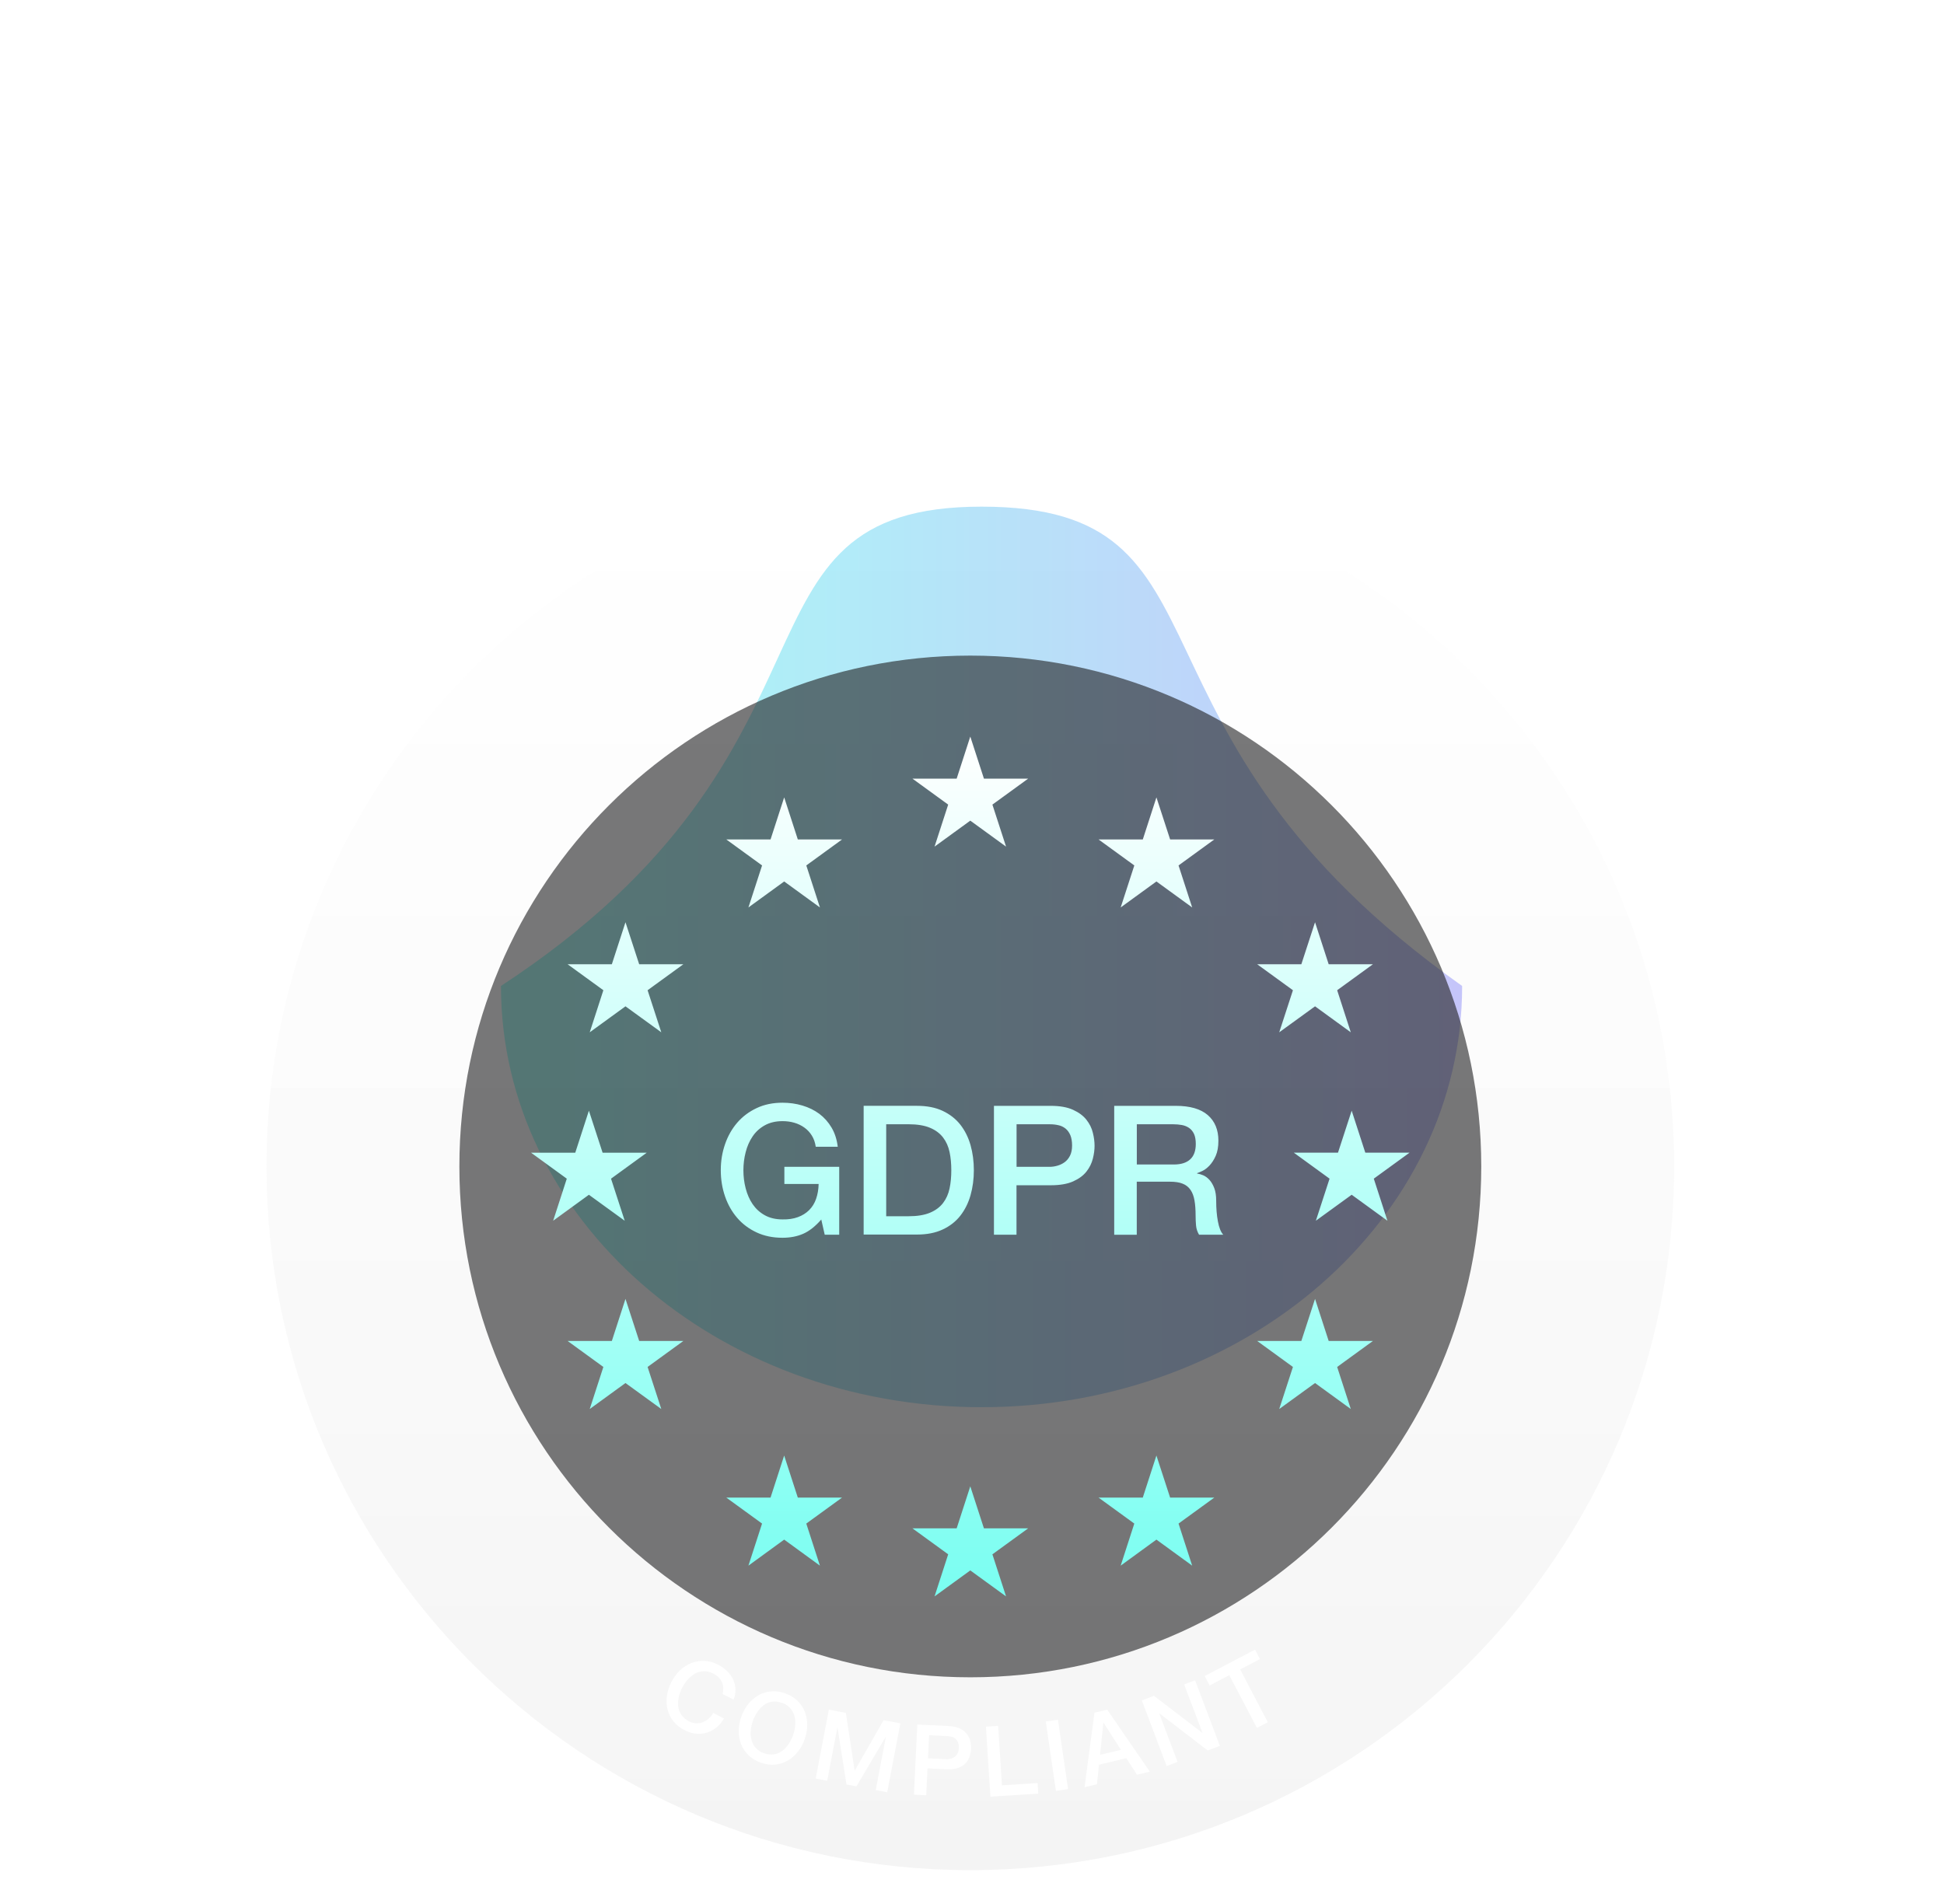 <svg width="147" height="144" viewBox="0 0 147 144" fill="none" xmlns="http://www.w3.org/2000/svg">
<g id="Layer_1">
<g id="Ellipse 800" opacity="0.4" filter="url(#filter0_f_6062_24610)">
<path d="M74.222 106.428C54.152 106.428 37.882 92.165 37.882 74.569C65.436 56.522 54.152 38.318 74.222 38.318C94.293 38.318 83.301 55.281 110.563 74.569C110.563 92.165 94.293 106.428 74.222 106.428Z" fill="url(#paint0_linear_6062_24610)"/>
</g>
<g id="Vector" filter="url(#filter1_b_6062_24610)">
<path d="M73.372 141.44C102.765 141.44 126.593 117.613 126.593 88.22C126.593 58.827 102.765 34.999 73.372 34.999C43.98 34.999 20.152 58.827 20.152 88.22C20.152 117.613 43.98 141.44 73.372 141.44Z" fill="url(#paint1_linear_6062_24610)" fill-opacity="0.2"/>
</g>
<path id="Vector_2" opacity="0.6" d="M73.373 126.856C94.711 126.856 112.009 109.558 112.009 88.22C112.009 66.882 94.711 49.584 73.373 49.584C52.035 49.584 34.737 66.882 34.737 88.22C34.737 109.558 52.035 126.856 73.373 126.856Z" fill="#1E1F21"/>
<g id="Group">
<path id="Vector_3" d="M54.645 128.121C54.678 127.968 54.696 127.814 54.691 127.67C54.691 127.526 54.659 127.382 54.603 127.252C54.547 127.118 54.468 126.997 54.362 126.881C54.255 126.769 54.115 126.667 53.944 126.579C53.693 126.449 53.447 126.388 53.214 126.398C52.977 126.407 52.759 126.463 52.559 126.574C52.36 126.686 52.174 126.834 52.007 127.025C51.84 127.211 51.7 127.42 51.584 127.642C51.468 127.865 51.384 128.102 51.328 128.349C51.273 128.595 51.259 128.832 51.287 129.059C51.315 129.287 51.394 129.5 51.524 129.696C51.654 129.891 51.844 130.053 52.1 130.183C52.285 130.276 52.467 130.327 52.638 130.336C52.81 130.346 52.977 130.318 53.14 130.258C53.298 130.197 53.447 130.104 53.581 129.983C53.716 129.863 53.837 129.723 53.939 129.556L54.747 129.97C54.585 130.244 54.394 130.471 54.171 130.652C53.948 130.833 53.707 130.964 53.442 131.043C53.177 131.121 52.903 131.149 52.62 131.117C52.332 131.089 52.048 131.001 51.761 130.852C51.407 130.671 51.124 130.443 50.91 130.169C50.697 129.895 50.553 129.598 50.474 129.273C50.395 128.948 50.381 128.609 50.432 128.256C50.483 127.903 50.595 127.554 50.767 127.215C50.938 126.881 51.152 126.588 51.407 126.342C51.663 126.096 51.946 125.91 52.258 125.785C52.569 125.659 52.894 125.603 53.242 125.613C53.591 125.622 53.939 125.72 54.292 125.901C54.557 126.035 54.789 126.198 54.984 126.393C55.179 126.583 55.332 126.797 55.439 127.029C55.546 127.262 55.606 127.503 55.616 127.759C55.625 128.014 55.579 128.274 55.472 128.544L54.645 128.121Z" fill="white"/>
<path id="Vector_4" d="M59.372 128.072C59.743 128.202 60.054 128.392 60.305 128.634C60.551 128.88 60.737 129.154 60.858 129.465C60.979 129.776 61.039 130.111 61.039 130.464C61.039 130.822 60.974 131.175 60.849 131.532C60.723 131.89 60.547 132.21 60.328 132.489C60.106 132.768 59.85 132.991 59.562 133.158C59.274 133.325 58.954 133.423 58.61 133.46C58.266 133.492 57.904 133.446 57.532 133.311C57.161 133.181 56.849 132.991 56.599 132.749C56.352 132.508 56.167 132.229 56.041 131.918C55.916 131.607 55.86 131.272 55.86 130.919C55.86 130.566 55.925 130.204 56.051 129.846C56.176 129.493 56.348 129.173 56.571 128.894C56.794 128.615 57.049 128.392 57.337 128.225C57.625 128.058 57.946 127.956 58.289 127.923C58.638 127.886 58.995 127.937 59.372 128.067V128.072ZM59.116 128.787C58.851 128.694 58.601 128.666 58.368 128.704C58.136 128.741 57.927 128.829 57.746 128.968C57.56 129.108 57.398 129.279 57.263 129.489C57.124 129.698 57.012 129.92 56.928 130.157C56.845 130.394 56.794 130.64 56.771 130.891C56.747 131.142 56.771 131.379 56.826 131.597C56.887 131.82 56.993 132.02 57.147 132.196C57.305 132.373 57.514 132.508 57.779 132.601C58.043 132.693 58.294 132.721 58.526 132.684C58.759 132.647 58.968 132.559 59.149 132.419C59.334 132.285 59.497 132.108 59.636 131.899C59.776 131.69 59.887 131.467 59.971 131.23C60.054 130.993 60.106 130.747 60.129 130.496C60.152 130.246 60.129 130.009 60.073 129.786C60.013 129.563 59.906 129.363 59.752 129.187C59.595 129.01 59.386 128.875 59.121 128.782L59.116 128.787Z" fill="white"/>
<path id="Vector_5" d="M62.676 129.303L63.963 129.549L64.623 133.906H64.637L66.815 130.097L68.083 130.339L67.089 135.55L66.22 135.383L66.987 131.361H66.973L64.762 135.104L64.01 134.96L63.331 130.664H63.317L62.551 134.682L61.682 134.514L62.676 129.303Z" fill="white"/>
<path id="Vector_6" d="M69.369 130.429L71.705 130.54C72.081 130.559 72.383 130.629 72.616 130.749C72.848 130.87 73.024 131.014 73.145 131.186C73.266 131.358 73.345 131.539 73.382 131.734C73.419 131.929 73.433 132.11 73.428 132.273C73.419 132.436 73.387 132.612 73.331 132.802C73.275 132.993 73.178 133.165 73.043 133.323C72.908 133.481 72.718 133.606 72.476 133.699C72.235 133.792 71.924 133.834 71.547 133.815L70.135 133.745L70.038 135.78L69.109 135.733L69.364 130.434L69.369 130.429ZM70.177 132.984L71.533 133.049C71.635 133.053 71.742 133.049 71.854 133.021C71.965 132.998 72.067 132.951 72.16 132.891C72.253 132.83 72.332 132.742 72.397 132.635C72.458 132.528 72.495 132.389 72.504 132.222C72.513 132.05 72.495 131.906 72.448 131.79C72.406 131.674 72.341 131.581 72.263 131.511C72.184 131.442 72.086 131.39 71.979 131.358C71.872 131.33 71.756 131.311 71.631 131.302L70.256 131.237L70.172 132.988L70.177 132.984Z" fill="white"/>
<path id="Vector_7" d="M74.548 130.589L75.477 130.529L75.765 135.025L78.459 134.853L78.51 135.652L74.892 135.884L74.553 130.589H74.548Z" fill="white"/>
<path id="Vector_8" d="M79.079 130.198L79.999 130.064L80.765 135.312L79.845 135.447L79.079 130.198Z" fill="white"/>
<path id="Vector_9" d="M82.764 129.531L83.726 129.303L86.945 133.99L85.979 134.222L85.166 132.972L83.104 133.465L82.946 134.946L82.012 135.169L82.76 129.535L82.764 129.531ZM83.187 132.717L84.762 132.341L83.457 130.306H83.433L83.183 132.717H83.187Z" fill="white"/>
<path id="Vector_10" d="M86.342 128.606L87.261 128.257L90.912 131.054H90.926L89.542 127.393L90.369 127.082L92.245 132.043L91.326 132.391L87.684 129.595L87.665 129.604L89.045 133.255L88.218 133.566L86.342 128.606Z" fill="white"/>
<path id="Vector_11" d="M91.097 126.759L94.901 124.766L95.273 125.477L93.777 126.262L95.868 130.252L95.046 130.684L92.955 126.694L91.469 127.474L91.097 126.763V126.759Z" fill="white"/>
</g>
<path id="Union" fill-rule="evenodd" clip-rule="evenodd" d="M73.371 55.707L74.403 58.889H77.747L75.043 60.853L76.075 64.031L73.371 62.066L70.668 64.031L71.699 60.853L68.996 58.889H72.34L73.371 55.707ZM62.363 93.381H63.455L63.459 93.376V88.249H59.312V89.544H61.903C61.894 89.953 61.829 90.329 61.713 90.664C61.597 91.003 61.42 91.286 61.188 91.519C60.956 91.751 60.668 91.932 60.333 92.053C59.994 92.178 59.609 92.234 59.172 92.225C58.657 92.225 58.206 92.118 57.83 91.909C57.454 91.7 57.147 91.416 56.91 91.068C56.673 90.72 56.501 90.32 56.385 89.874C56.269 89.428 56.214 88.973 56.214 88.509C56.214 88.044 56.269 87.589 56.385 87.143C56.497 86.697 56.673 86.298 56.91 85.949C57.147 85.596 57.454 85.318 57.83 85.109C58.206 84.9 58.652 84.793 59.172 84.793C59.483 84.793 59.776 84.83 60.059 84.913C60.343 84.993 60.598 85.118 60.826 85.281C61.053 85.443 61.244 85.647 61.392 85.889C61.541 86.13 61.639 86.409 61.685 86.73H63.348C63.283 86.186 63.13 85.703 62.883 85.285C62.637 84.867 62.326 84.519 61.955 84.24C61.578 83.961 61.156 83.757 60.677 83.613C60.199 83.469 59.697 83.399 59.168 83.399C58.443 83.399 57.788 83.534 57.212 83.808C56.632 84.082 56.144 84.449 55.744 84.913C55.345 85.378 55.038 85.921 54.825 86.539C54.611 87.157 54.504 87.803 54.504 88.504C54.504 89.205 54.611 89.865 54.825 90.483C55.038 91.105 55.345 91.644 55.744 92.108C56.144 92.573 56.636 92.94 57.212 93.209C57.788 93.479 58.438 93.613 59.168 93.613C59.758 93.613 60.282 93.511 60.737 93.311C61.193 93.112 61.648 92.754 62.103 92.234L62.363 93.381ZM69.344 83.635H65.307V93.37H69.344C70.087 93.37 70.737 93.245 71.28 92.989C71.829 92.734 72.274 92.385 72.618 91.944C72.962 91.503 73.222 90.987 73.389 90.397C73.556 89.808 73.64 89.176 73.64 88.502C73.64 87.829 73.556 87.197 73.389 86.607C73.222 86.017 72.962 85.502 72.618 85.06C72.27 84.619 71.824 84.271 71.28 84.015C70.737 83.76 70.091 83.635 69.344 83.635ZM68.689 91.986H67.012V85.028H68.689C69.353 85.028 69.896 85.116 70.319 85.293C70.742 85.469 71.071 85.715 71.313 86.031C71.554 86.347 71.717 86.714 71.805 87.137C71.894 87.559 71.935 88.015 71.935 88.507C71.935 88.999 71.894 89.454 71.805 89.877C71.717 90.3 71.554 90.667 71.313 90.983C71.071 91.299 70.742 91.545 70.319 91.721C69.896 91.898 69.353 91.986 68.689 91.986ZM75.16 83.636H79.457C80.149 83.636 80.711 83.739 81.147 83.939C81.584 84.138 81.918 84.389 82.155 84.691C82.392 84.993 82.555 85.318 82.638 85.671C82.727 86.024 82.768 86.354 82.768 86.656C82.768 86.958 82.727 87.283 82.638 87.631C82.55 87.98 82.392 88.305 82.155 88.606C81.918 88.908 81.584 89.155 81.147 89.35C80.711 89.545 80.149 89.642 79.457 89.642H76.865V93.381H75.16V83.641V83.636ZM76.87 88.249H79.364C79.554 88.249 79.749 88.221 79.949 88.165C80.149 88.109 80.335 88.021 80.502 87.9C80.669 87.78 80.808 87.612 80.91 87.408C81.013 87.204 81.068 86.948 81.068 86.637C81.068 86.326 81.022 86.056 80.934 85.847C80.841 85.638 80.72 85.471 80.567 85.35C80.413 85.23 80.237 85.141 80.033 85.1C79.833 85.053 79.619 85.03 79.392 85.03H76.87V88.249ZM88.913 83.636H84.259L84.254 83.646V93.386H85.959V89.373H88.467C88.857 89.373 89.178 89.419 89.428 89.522C89.679 89.619 89.879 89.777 90.023 89.991C90.172 90.204 90.269 90.474 90.325 90.794C90.381 91.115 90.409 91.5 90.409 91.946C90.409 92.183 90.418 92.429 90.441 92.685C90.464 92.94 90.543 93.172 90.669 93.381H92.499C92.313 93.182 92.183 92.847 92.095 92.378C92.006 91.909 91.965 91.389 91.965 90.817C91.965 90.432 91.918 90.116 91.821 89.861C91.723 89.605 91.602 89.396 91.458 89.238C91.314 89.08 91.156 88.964 90.989 88.89C90.822 88.82 90.664 88.774 90.52 88.755V88.727C90.604 88.699 90.734 88.648 90.91 88.565C91.087 88.481 91.268 88.351 91.449 88.161C91.63 87.97 91.793 87.724 91.927 87.422C92.062 87.12 92.132 86.735 92.132 86.27C92.132 85.443 91.862 84.798 91.328 84.333C90.789 83.869 89.986 83.636 88.913 83.636ZM88.76 88.072H85.963V85.03H88.732C88.95 85.03 89.164 85.049 89.368 85.086C89.573 85.123 89.754 85.197 89.912 85.304C90.07 85.411 90.195 85.564 90.288 85.759C90.376 85.954 90.422 86.205 90.422 86.516C90.422 87.032 90.283 87.422 90 87.682C89.721 87.942 89.303 88.072 88.76 88.072ZM74.402 115.59L73.371 112.413L72.34 115.59H68.996L71.699 117.555L70.668 120.737L73.371 118.772L76.075 120.737L75.043 117.555L77.747 115.59H74.402ZM59.298 60.307L60.329 63.489H63.673L60.97 65.454L62.001 68.631L59.298 66.666L56.594 68.631L57.626 65.454L54.922 63.489H58.267L59.298 60.307ZM88.482 63.489L87.446 60.307L86.415 63.489H83.07L85.774 65.454L84.743 68.631L87.446 66.666L90.149 68.631L89.118 65.454L91.821 63.489H88.482ZM59.297 110.083L60.328 113.265H63.672L60.969 115.229L62 118.411L59.297 116.442L56.594 118.411L57.625 115.229L54.922 113.265H58.266L59.297 110.083ZM88.481 113.265L87.445 110.083L86.414 113.265H83.07L85.773 115.229L84.742 118.411L87.445 116.442L90.149 118.411L89.118 115.229L91.821 113.265H88.481ZM47.297 69.751L48.333 72.928H51.673L48.969 74.892L50.005 78.074L47.297 76.109L44.594 78.074L45.625 74.892L42.922 72.928H46.266L47.297 69.751ZM100.471 72.928L99.44 69.751L98.404 72.928H95.065L97.768 74.892L96.732 78.074L99.44 76.109L102.143 78.074L101.112 74.892L103.816 72.928H100.471ZM47.297 98.237L48.333 101.419H51.673L48.969 103.384L50.005 106.565L47.297 104.6L44.594 106.565L45.625 103.384L42.922 101.419H46.266L47.297 98.237ZM100.471 101.419L99.44 98.237L98.404 101.419H95.065L97.768 103.384L96.732 106.565L99.44 104.6L102.143 106.565L101.112 103.384L103.816 101.419H100.471ZM44.531 84.002L45.567 87.179H48.907L46.204 89.144L47.239 92.326L44.531 90.361L41.828 92.326L42.859 89.144L40.156 87.179H43.5L44.531 84.002ZM103.241 87.178L102.21 84.001L101.175 87.178H97.835L100.538 89.143L99.502 92.325L102.21 90.36L104.914 92.325L103.882 89.143L106.586 87.178H103.241Z" fill="url(#paint2_linear_6062_24610)"/>
</g>
<defs>
<filter id="filter0_f_6062_24610" x="0.314" y="0.751" width="147.816" height="143.245" filterUnits="userSpaceOnUse" color-interpolation-filters="sRGB">
<feFlood flood-opacity="0" result="BackgroundImageFix"/>
<feBlend mode="normal" in="SourceGraphic" in2="BackgroundImageFix" result="shape"/>
<feGaussianBlur stdDeviation="18.784" result="effect1_foregroundBlur_6062_24610"/>
</filter>
<filter id="filter1_b_6062_24610" x="17.835" y="32.682" width="111.074" height="111.074" filterUnits="userSpaceOnUse" color-interpolation-filters="sRGB">
<feFlood flood-opacity="0" result="BackgroundImageFix"/>
<feGaussianBlur in="BackgroundImageFix" stdDeviation="1.158"/>
<feComposite in2="SourceAlpha" operator="in" result="effect1_backgroundBlur_6062_24610"/>
<feBlend mode="normal" in="SourceGraphic" in2="effect1_backgroundBlur_6062_24610" result="shape"/>
</filter>
<linearGradient id="paint0_linear_6062_24610" x1="37.882" y1="74.569" x2="120.779" y2="74.569" gradientUnits="userSpaceOnUse">
<stop stop-color="#0FFEE6"/>
<stop offset="1" stop-color="#7654FC"/>
</linearGradient>
<linearGradient id="paint1_linear_6062_24610" x1="73.372" y1="34.999" x2="73.372" y2="141.44" gradientUnits="userSpaceOnUse">
<stop stop-color="white" stop-opacity="0.37"/>
<stop offset="1" stop-color="#999999" stop-opacity="0.53"/>
</linearGradient>
<linearGradient id="paint2_linear_6062_24610" x1="73.371" y1="55.707" x2="73.371" y2="172.92" gradientUnits="userSpaceOnUse">
<stop stop-color="white"/>
<stop offset="1" stop-color="#0FFEE6"/>
</linearGradient>
</defs>
</svg>
